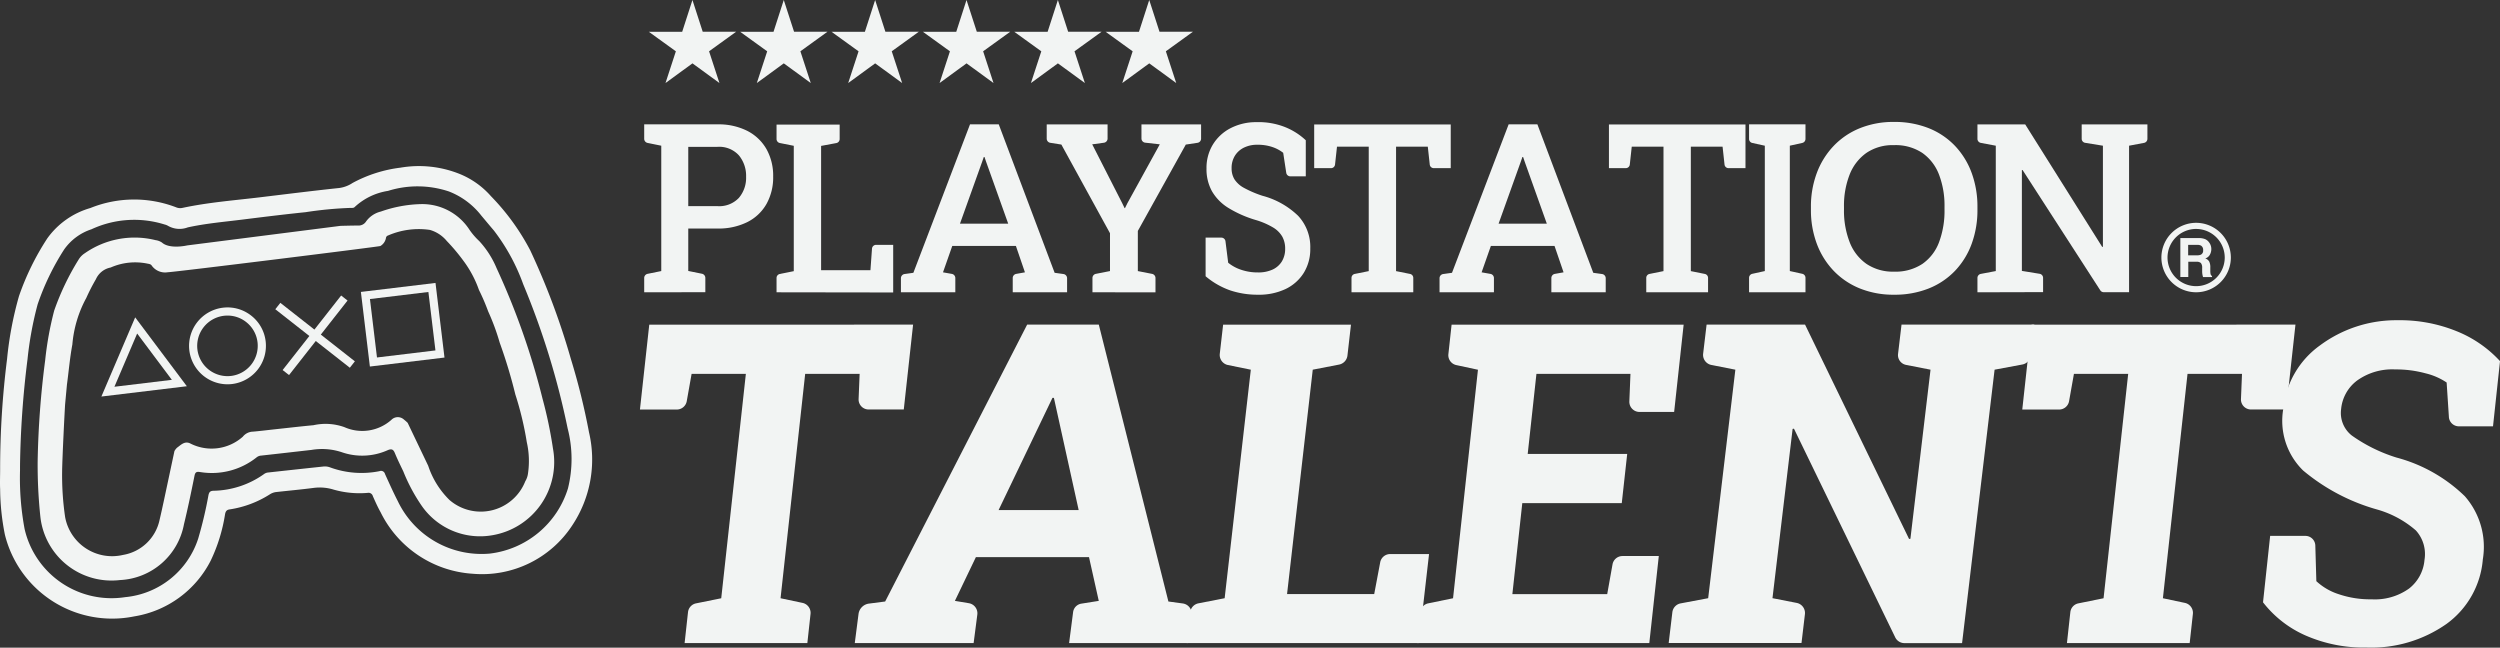 <svg xmlns="http://www.w3.org/2000/svg" width="127.996" height="33.158" viewBox="0 0 127.996 33.158"><rect x="0" y="0" width="127.996" height="33.158" fill="#333333" stroke="none"/><g transform="translate(3351.671 2782.452)"><g transform="translate(-3318.454 -2782.452)"><path d="M-3190.112-2782.452l-.525,1.627-1.709,0,1.385,1-.531,1.625,1.381-1.008,1.381,1.007-.531-1.625,1.385-1-1.71,0Z" transform="translate(3192.347 2782.452)" fill="#f2f4f3" fill-rule="evenodd"/><path d="M-3167.677-2782.452l-.525,1.627-1.709,0,1.385,1-.531,1.625,1.381-1.008,1.381,1.007-.531-1.625,1.385-1-1.709,0Z" transform="translate(3174.588 2782.452)" fill="#f2f4f3" fill-rule="evenodd"/><path d="M-3145.241-2782.452l-.525,1.627-1.709,0,1.385,1-.531,1.625,1.381-1.008,1.381,1.007-.532-1.625,1.385-1-1.71,0Z" transform="translate(3156.83 2782.452)" fill="#f2f4f3" fill-rule="evenodd"/><path d="M-3122.805-2782.452l-.525,1.627-1.709,0,1.385,1-.531,1.625,1.381-1.008,1.381,1.007-.531-1.625,1.385-1-1.709,0Z" transform="translate(3139.072 2782.452)" fill="#f2f4f3" fill-rule="evenodd"/><path d="M-3100.369-2782.452l-.525,1.627-1.709,0,1.385,1-.531,1.625,1.381-1.008,1.381,1.007-.531-1.625,1.385-1-1.71,0Z" transform="translate(3121.314 2782.452)" fill="#f2f4f3" fill-rule="evenodd"/><path d="M-3077.933-2782.452l-.525,1.627-1.709,0,1.385,1-.531,1.625,1.381-1.008,1.381,1.007-.531-1.625,1.385-1-1.71,0Z" transform="translate(3103.555 2782.452)" fill="#f2f4f3" fill-rule="evenodd"/></g><g transform="translate(-3318.689 -2776.208)"><path d="M-3193.478-2743.314v-.732a.217.217,0,0,1,.174-.213l.7-.142v-6.418l-.7-.142a.217.217,0,0,1-.174-.213v-.738h3.749a3.255,3.255,0,0,1,1.534.336,2.365,2.365,0,0,1,.98.936,2.79,2.79,0,0,1,.34,1.4,2.79,2.79,0,0,1-.34,1.4,2.325,2.325,0,0,1-.98.93,3.3,3.3,0,0,1-1.534.331h-1.493v2.173l.7.142a.217.217,0,0,1,.174.213v.732Zm2.256-4.411h1.493a1.379,1.379,0,0,0,1.1-.425,1.583,1.583,0,0,0,.368-1.074,1.647,1.647,0,0,0-.368-1.1,1.36,1.36,0,0,0-1.1-.437h-1.493Z" transform="translate(3193.478 2752.035)" fill="#f2f4f3"/><path d="M-3160.975-2743.314v-.738a.209.209,0,0,1,.167-.2l.715-.144v-6.418l-.715-.143a.209.209,0,0,1-.167-.2v-.744h3.231v.742a.209.209,0,0,1-.171.205l-.779.145v6.365h2.526l.08-1.105a.209.209,0,0,1,.208-.194h.877v2.438Z" transform="translate(3167.751 2752.035)" fill="#f2f4f3"/><path d="M-3130.436-2743.314v-.721a.216.216,0,0,1,.186-.214l.451-.063,2.9-7.6h1.472l2.861,7.6.451.063a.216.216,0,0,1,.186.214v.721h-2.783v-.729a.216.216,0,0,1,.178-.213l.447-.08-.463-1.353h-3.257l-.475,1.353.453.08a.216.216,0,0,1,.178.213v.728Zm3.023-3.513h2.47l-1.136-3.183-.078-.23h-.036l-.084.242Z" transform="translate(3143.58 2752.035)" fill="#f2f4f3"/><path d="M-3092.291-2743.314v-.732a.216.216,0,0,1,.174-.212l.724-.143v-1.937l-2.49-4.54-.568-.09a.216.216,0,0,1-.182-.213v-.73h3.116v.726a.216.216,0,0,1-.187.214l-.6.081,1.535,3.011.125.26.022-.012.119-.242,1.66-3.017-.747-.084a.216.216,0,0,1-.192-.214v-.722h3.053v.729a.216.216,0,0,1-.183.214l-.6.09-2.456,4.422v2.055l.73.143a.216.216,0,0,1,.174.212v.732Z" transform="translate(3115.241 2752.035)" fill="#f2f4f3"/><path d="M-3052.937-2743.641a4.414,4.414,0,0,1-1.41-.219,4,4,0,0,1-1.268-.726v-1.978h.806a.213.213,0,0,1,.211.186l.139,1.1a2.088,2.088,0,0,0,.664.36,2.614,2.614,0,0,0,.858.136,1.725,1.725,0,0,0,.761-.151,1.094,1.094,0,0,0,.471-.422,1.23,1.23,0,0,0,.163-.644,1.267,1.267,0,0,0-.143-.608,1.317,1.317,0,0,0-.473-.475,3.861,3.861,0,0,0-.9-.387,5.837,5.837,0,0,1-1.388-.614,2.455,2.455,0,0,1-.84-.85,2.321,2.321,0,0,1-.283-1.169,2.3,2.3,0,0,1,.323-1.222,2.292,2.292,0,0,1,.9-.839,2.834,2.834,0,0,1,1.329-.313,3.688,3.688,0,0,1,1.459.248,3.389,3.389,0,0,1,1.072.679v1.848h-.79a.213.213,0,0,1-.21-.181l-.156-1.024a1.845,1.845,0,0,0-.542-.292,2.3,2.3,0,0,0-.787-.121,1.506,1.506,0,0,0-.682.148,1.124,1.124,0,0,0-.463.416,1.181,1.181,0,0,0-.168.641,1.065,1.065,0,0,0,.148.567,1.331,1.331,0,0,0,.494.44,5.529,5.529,0,0,0,.937.4,4.15,4.15,0,0,1,1.828,1.027,2.331,2.331,0,0,1,.621,1.671,2.311,2.311,0,0,1-.333,1.249,2.232,2.232,0,0,1-.937.83A3.18,3.18,0,0,1-3052.937-2743.641Z" transform="translate(3084.358 2752.486)" fill="#f2f4f3"/><path d="M-3027.045-2743.314v-.74a.206.206,0,0,1,.166-.2l.716-.144v-6.371h-1.625l-.1.915a.206.206,0,0,1-.205.184h-.863v-2.238h6.991v2.238h-.869a.206.206,0,0,1-.205-.184l-.1-.915h-1.625v6.371l.716.144a.206.206,0,0,1,.166.2v.74Z" transform="translate(3063.258 2752.035)" fill="#f2f4f3"/><path d="M-2922.155-2743.314v-.74a.211.211,0,0,1,.165-.206l.642-.141v-6.418l-.642-.141a.21.21,0,0,1-.165-.206v-.746h2.889v.746a.21.21,0,0,1-.165.205l-.637.141v6.418l.637.141a.21.21,0,0,1,.165.205v.74Z" transform="translate(2978.722 2752.035)" fill="#f2f4f3"/><path d="M-2902.712-2743.661a4.577,4.577,0,0,1-1.753-.322,3.854,3.854,0,0,1-1.342-.906,4.037,4.037,0,0,1-.86-1.382,4.9,4.9,0,0,1-.3-1.748v-.13a4.888,4.888,0,0,1,.3-1.742,4.068,4.068,0,0,1,.86-1.385,3.838,3.838,0,0,1,1.342-.909,4.554,4.554,0,0,1,1.747-.322,4.7,4.7,0,0,1,1.787.322,3.8,3.8,0,0,1,1.345.909,4.022,4.022,0,0,1,.85,1.385,5,5,0,0,1,.294,1.742v.13a5.012,5.012,0,0,1-.294,1.748,3.992,3.992,0,0,1-.85,1.382,3.816,3.816,0,0,1-1.345.906A4.686,4.686,0,0,1-2902.712-2743.661Zm0-1.181a2.488,2.488,0,0,0,1.456-.4,2.356,2.356,0,0,0,.85-1.113,4.581,4.581,0,0,0,.278-1.665v-.142a4.451,4.451,0,0,0-.281-1.647,2.4,2.4,0,0,0-.853-1.11,2.479,2.479,0,0,0-1.456-.4,2.391,2.391,0,0,0-1.412.4,2.448,2.448,0,0,0-.857,1.11,4.36,4.36,0,0,0-.288,1.647v.142a4.446,4.446,0,0,0,.288,1.662,2.413,2.413,0,0,0,.86,1.116A2.415,2.415,0,0,0-2902.712-2744.842Z" transform="translate(2966.702 2752.506)" fill="#f2f4f3"/><path d="M-2866.072-2743.314v-.735a.211.211,0,0,1,.172-.207l.767-.145v-6.418l-.767-.145a.211.211,0,0,1-.172-.207v-.74h2.445l3.944,6.276.035-.012v-5.172l-.91-.148a.211.211,0,0,1-.177-.208v-.736h3.365v.74a.211.211,0,0,1-.172.207l-.767.145v7.5h-1.3a.211.211,0,0,1-.177-.1l-3.976-6.156-.035.006v5.16l.909.148a.211.211,0,0,1,.177.208v.73Z" transform="translate(2934.332 2752.035)" fill="#f2f4f3"/><path d="M-2954.662-2743.314v-.74a.206.206,0,0,1,.166-.2l.716-.144v-6.371h-1.625l-.1.915a.206.206,0,0,1-.205.184h-.863v-2.238h6.991v2.238h-.868a.206.206,0,0,1-.205-.184l-.1-.915h-1.625v6.371l.716.144a.206.206,0,0,1,.166.2v.74Z" transform="translate(3005.966 2752.035)" fill="#f2f4f3"/><path d="M-2998.167-2743.314v-.721a.216.216,0,0,1,.187-.214l.451-.063,2.9-7.6h1.472l2.861,7.6.451.063a.216.216,0,0,1,.186.214v.721h-2.783v-.729a.216.216,0,0,1,.178-.213l.447-.08-.463-1.353h-3.258l-.475,1.353.453.08a.216.216,0,0,1,.178.213v.728Zm3.023-3.513h2.47l-1.136-3.183-.078-.23h-.036l-.084.242Z" transform="translate(3038.887 2752.035)" fill="#f2f4f3"/></g><g transform="translate(-3318.904 -2766.056)"><path d="M-3180.525-2702.739l-.477,4.345h-1.8a.513.513,0,0,1-.513-.534l.053-1.291h-2.788l-1.261,11.489,1.124.238a.522.522,0,0,1,.411.568l-.163,1.49h-6.284l.174-1.583a.517.517,0,0,1,.412-.451l1.289-.261,1.261-11.489h-2.778l-.249,1.4a.518.518,0,0,1-.51.427h-1.886l.477-4.345Z" transform="translate(3194.507 2702.963)" fill="#f2f4f3"/><path d="M-3141.018-2688.456l.827-.107,7.27-14.177h3.668l3.563,14.177.735.1a.526.526,0,0,1,.452.589l-.186,1.44h-6.085l.205-1.584a.506.506,0,0,1,.422-.435l.892-.142-.5-2.24h-5.791l-1.075,2.24.714.119a.524.524,0,0,1,.434.584l-.189,1.458h-6.085l.192-1.488A.617.617,0,0,1-3141.018-2688.456Zm6.634-4.788h4.1l-1.268-5.745h-.074Z" transform="translate(3152.743 2702.963)" fill="#f2f4f3"/><path d="M-3060.27-2686.435l.18-1.573a.532.532,0,0,1,.427-.462l1.339-.261,1.34-11.7-1.171-.239a.528.528,0,0,1-.418-.577l.171-1.491h6.546l-.181,1.582a.533.533,0,0,1-.428.463l-1.348.261-1.316,11.489h4.462l.307-1.626a.519.519,0,0,1,.51-.423h1.991l-.522,4.557Z" transform="translate(3088.257 2702.963)" fill="#f2f4f3"/><path d="M-2993.246-2693.6h-5.093l-.508,4.658h4.856l.271-1.52a.52.52,0,0,1,.512-.429h1.858l-.486,4.457h-11.9l.173-1.584a.518.518,0,0,1,.411-.451l1.268-.26,1.275-11.7-1.108-.238a.518.518,0,0,1-.406-.562l.164-1.507h11.881l-.487,4.468h-1.772a.521.521,0,0,1-.521-.542l.057-1.407h-4.814l-.447,4.1h5.094Z" transform="translate(3043.511 2702.963)" fill="#f2f4f3"/><path d="M-2923.167-2702.739l-.189,1.589a.524.524,0,0,1-.424.453l-1.421.265-1.665,14h-2.953a.524.524,0,0,1-.472-.3l-5.182-10.679-.069.011-1.031,8.667,1.239.242a.527.527,0,0,1,.422.58l-.175,1.474h-6.8l.188-1.576a.525.525,0,0,1,.425-.454l1.409-.265,1.392-11.7-1.23-.242a.526.526,0,0,1-.42-.578l.177-1.487h5.041l5.325,10.974.069-.011,1.03-8.656-1.253-.245a.512.512,0,0,1-.41-.562l.178-1.5h6.8Z" transform="translate(2994.554 2702.963)" fill="#f2f4f3"/><path d="M-2784.133-2698.382h-1.766a.512.512,0,0,1-.494-.5l-.114-1.743a3.322,3.322,0,0,0-1.078-.47,5.747,5.747,0,0,0-1.554-.2,3.087,3.087,0,0,0-1.947.565,2.063,2.063,0,0,0-.823,1.461,1.467,1.467,0,0,0,.551,1.361,8.1,8.1,0,0,0,2.284,1.125,7.936,7.936,0,0,1,3.5,1.982,3.931,3.931,0,0,1,.919,3.236,4.529,4.529,0,0,1-1.859,3.3,6.7,6.7,0,0,1-4.1,1.209,7.438,7.438,0,0,1-3.112-.616,5.607,5.607,0,0,1-2.182-1.7l.365-3.4h1.824a.509.509,0,0,1,.489.513l.052,1.805a3.034,3.034,0,0,0,1.144.666,5.007,5.007,0,0,0,1.685.263,3.012,3.012,0,0,0,1.915-.549,2.074,2.074,0,0,0,.793-1.467,1.8,1.8,0,0,0-.443-1.512,5.163,5.163,0,0,0-2-1.075,10.178,10.178,0,0,1-3.772-1.993,3.558,3.558,0,0,1-1.014-3.158,4.542,4.542,0,0,1,1.873-3.242,6.546,6.546,0,0,1,3.972-1.293,7.727,7.727,0,0,1,3.051.571,6.11,6.11,0,0,1,2.2,1.523Z" transform="translate(2879.004 2703.813)" fill="#f2f4f3"/><path d="M-2841.056-2702.739l-.477,4.345h-1.8a.513.513,0,0,1-.513-.534l.053-1.291h-2.789l-1.261,11.489,1.124.238a.522.522,0,0,1,.411.568l-.164,1.49h-6.284l.174-1.583a.517.517,0,0,1,.412-.451l1.289-.261,1.261-11.489h-2.778l-.249,1.4a.518.518,0,0,1-.51.427h-1.886l.477-4.345Z" transform="translate(2925.813 2702.963)" fill="#f2f4f3"/></g><g transform="translate(-3241.011 -2771.043)"><g transform="translate(0.965 0.781)"><path d="M-2815-2723.936a.488.488,0,0,1,.187.139.626.626,0,0,1,.1.168.557.557,0,0,1,.037.209.6.6,0,0,1-.072.28.4.4,0,0,1-.237.194.375.375,0,0,1,.2.158.66.66,0,0,1,.057.312v.134a1.006,1.006,0,0,0,.011.185.167.167,0,0,0,.077.114v.05h-.46c-.013-.044-.022-.08-.027-.107a.969.969,0,0,1-.018-.172l0-.186a.377.377,0,0,0-.066-.254.336.336,0,0,0-.237-.064h-.407v.782h-.407v-1.995h.954A.87.87,0,0,1-2815-2723.936Zm-.862.295v.536h.449a.48.48,0,0,0,.2-.032.225.225,0,0,0,.118-.225.252.252,0,0,0-.114-.243.411.411,0,0,0-.193-.035Z" transform="translate(2816.267 2723.987)" fill="#f2f4f3"/></g><g transform="translate(0 0)"><path d="M-2819.118-2724.176a1.78,1.78,0,0,1-1.778-1.778,1.78,1.78,0,0,1,1.778-1.778,1.78,1.78,0,0,1,1.778,1.778A1.78,1.78,0,0,1-2819.118-2724.176Zm0-3.243a1.467,1.467,0,0,0-1.465,1.465,1.467,1.467,0,0,0,1.465,1.465,1.467,1.467,0,0,0,1.465-1.465A1.467,1.467,0,0,0-2819.118-2727.418Z" transform="translate(2820.896 2727.731)" fill="#f2f4f3"/></g></g><g transform="translate(-3351.671 -2773.948)"><path d="M-3321.514-2728.034a34.633,34.633,0,0,0-.932-3.768,37.1,37.1,0,0,0-2.076-5.549,11.764,11.764,0,0,0-2.013-2.776,4.258,4.258,0,0,0-1.617-1.144,5.587,5.587,0,0,0-3.015-.316,6.9,6.9,0,0,0-2.454.784,1.619,1.619,0,0,1-.68.257c-1.348.142-2.693.312-4.039.474-1.329.16-2.665.262-3.977.542a.531.531,0,0,1-.319-.02,5.988,5.988,0,0,0-4.409.03,4.107,4.107,0,0,0-2.206,1.556,13.377,13.377,0,0,0-1.446,2.947,18.046,18.046,0,0,0-.612,3.223,44.983,44.983,0,0,0-.355,5.643c0,.341-.016.682,0,1.022a12.333,12.333,0,0,0,.242,2.326,5.657,5.657,0,0,0,6.629,4.189,5.347,5.347,0,0,0,3.911-2.856,8.535,8.535,0,0,0,.733-2.37c.025-.138.073-.227.227-.249a5.292,5.292,0,0,0,2.064-.771.773.773,0,0,1,.325-.119c.645-.071,1.292-.13,1.935-.214a2.39,2.39,0,0,1,1,.087,4.809,4.809,0,0,0,1.754.169.227.227,0,0,1,.261.165c.125.281.25.563.4.83a5.655,5.655,0,0,0,4.7,3.145,5.52,5.52,0,0,0,5.117-2.486A6.086,6.086,0,0,0-3321.514-2728.034Zm-1.079,2.872a4.778,4.778,0,0,1-4,3.334,4.751,4.751,0,0,1-4.707-2.677c-.235-.458-.446-.929-.66-1.4a.209.209,0,0,0-.282-.143,4.669,4.669,0,0,1-2.53-.194.757.757,0,0,0-.343-.044q-1.426.152-2.853.309a.43.43,0,0,0-.2.088,4.6,4.6,0,0,1-2.569.844c-.165.005-.223.061-.26.22a21.04,21.04,0,0,1-.526,2.227,4.358,4.358,0,0,1-3.74,3,4.565,4.565,0,0,1-5.148-3.487,14.226,14.226,0,0,1-.235-3c0-.075,0-.15,0-.225a48.246,48.246,0,0,1,.384-5.468,17.812,17.812,0,0,1,.518-2.812,12.81,12.81,0,0,1,1.352-2.8,2.756,2.756,0,0,1,1.4-1.041,5.2,5.2,0,0,1,3.747-.247.618.618,0,0,1,.163.062,1.186,1.186,0,0,0,1.026.086c.911-.2,1.84-.28,2.763-.395,1.089-.136,2.178-.271,3.27-.383a19.5,19.5,0,0,1,2.309-.219c.073,0,.152.013.21-.052a3.23,3.23,0,0,1,1.7-.819,5.061,5.061,0,0,1,3.118.03,3.879,3.879,0,0,1,1.66,1.238c.215.254.426.511.643.763a10.167,10.167,0,0,1,1.5,2.75,40.113,40.113,0,0,1,2.277,7.391A6.235,6.235,0,0,1-3322.593-2725.162Z" transform="translate(3351.671 2741.667)" fill="#f2f4f3"/><path d="M-3316.578-2722.376a37.474,37.474,0,0,0-2.354-6.687,4.738,4.738,0,0,0-.883-1.38,3.545,3.545,0,0,1-.5-.577,2.884,2.884,0,0,0-2.494-1.319,6.644,6.644,0,0,0-2.05.382,1.313,1.313,0,0,0-.749.5.455.455,0,0,1-.418.215c-.3,0-.9.017-.9.017l-7.84,1s-.9.212-1.3-.148a.776.776,0,0,0-.325-.121,4.452,4.452,0,0,0-3.617.667,1,1,0,0,0-.329.339,13.11,13.11,0,0,0-1.243,2.6,16.937,16.937,0,0,0-.462,2.544,45.854,45.854,0,0,0-.385,5.171,25.186,25.186,0,0,0,.141,2.86,3.665,3.665,0,0,0,4.071,3.222,3.5,3.5,0,0,0,3.279-2.857c.2-.821.372-1.651.539-2.481.038-.189.107-.219.282-.193a3.679,3.679,0,0,0,2.907-.758.424.424,0,0,1,.228-.084c.86-.094,1.719-.194,2.579-.291a3.212,3.212,0,0,1,1.532.114,3.185,3.185,0,0,0,2.365-.1c.206-.087.291-.035.369.157.129.314.281.621.428.928a8.988,8.988,0,0,0,.938,1.756,3.637,3.637,0,0,0,3.65,1.509,3.8,3.8,0,0,0,3.075-4.433A22.087,22.087,0,0,0-3316.578-2722.376Zm-.745,3.831a1.033,1.033,0,0,1-.14.4,2.449,2.449,0,0,1-3.875.958,4.361,4.361,0,0,1-1.093-1.753l-1.052-2.2a2.476,2.476,0,0,0-.2-.176.461.461,0,0,0-.637.026,2.247,2.247,0,0,1-2.4.371,2.853,2.853,0,0,0-1.586-.1c-.677.063-1.353.143-2.028.215h0c-.353.039-.7.082-1.058.114a.685.685,0,0,0-.531.259,2.4,2.4,0,0,1-2.707.338c-.28-.124-.463.085-.659.224a.735.735,0,0,0-.135.175q-.264,1.241-.529,2.483c-.075.349-.151.7-.233,1.044a2.3,2.3,0,0,1-1.869,1.789,2.445,2.445,0,0,1-2.966-1.939,14.792,14.792,0,0,1-.153-2.362c.009-.671.123-2.949.153-3.415q.047-.5.093-1c.093-.684.15-1.374.277-2.054h0a6.039,6.039,0,0,1,.716-2.391,9.957,9.957,0,0,1,.49-.954,1.043,1.043,0,0,1,.757-.6,3.11,3.11,0,0,1,1.878-.2c.08.016.178.026.222.1a.841.841,0,0,0,.827.342c.273,0,10.688-1.292,10.88-1.342a.6.6,0,0,0,.287-.414.151.151,0,0,1,.108-.126,3.944,3.944,0,0,1,2.141-.285,1.745,1.745,0,0,1,.865.568,9.736,9.736,0,0,1,.847,1.007,5.572,5.572,0,0,1,.8,1.5,10.543,10.543,0,0,1,.47,1.094,11.594,11.594,0,0,1,.591,1.6,25.832,25.832,0,0,1,.8,2.649,16.385,16.385,0,0,1,.588,2.45A4.353,4.353,0,0,1-3317.323-2718.546Z" transform="translate(3344.355 2734.285)" fill="#f2f4f3"/><path d="M-3326.773-2700.464l4.375-.527-2.645-3.526Zm3.608-.855-2.941.354,1.164-2.725Z" transform="translate(3331.964 2712.262)" fill="#f2f4f3"/><path d="M-3302.06-2706.543a1.955,1.955,0,0,0-1.45-.406,1.97,1.97,0,0,0-1.718,2.189,1.971,1.971,0,0,0,1.952,1.732,2,2,0,0,0,.237-.014,1.97,1.97,0,0,0,1.718-2.189A1.954,1.954,0,0,0-3302.06-2706.543Zm-1.03,3.087a1.553,1.553,0,0,1-1.725-1.354,1.553,1.553,0,0,1,1.354-1.725,1.58,1.58,0,0,1,.188-.011,1.537,1.537,0,0,1,.954.331,1.54,1.54,0,0,1,.582,1.034A1.553,1.553,0,0,1-3303.089-2703.456Z" transform="translate(3314.922 2714.199)" fill="#f2f4f3"/><path d="M-3263.045-2712.514l.46,3.82,3.82-.46-.46-3.82Zm.824,3.356-.36-2.992,2.992-.361.361,2.992Z" transform="translate(3281.522 2718.956)" fill="#f2f4f3"/><path d="M-3280.363-2709.629l-.328-.257-1.369,1.744-1.744-1.369-.258.328,1.744,1.369-1.369,1.744.328.257,1.369-1.744,1.744,1.369.258-.328-1.744-1.369Z" transform="translate(3298.157 2716.512)" fill="#f2f4f3"/></g></g></svg>